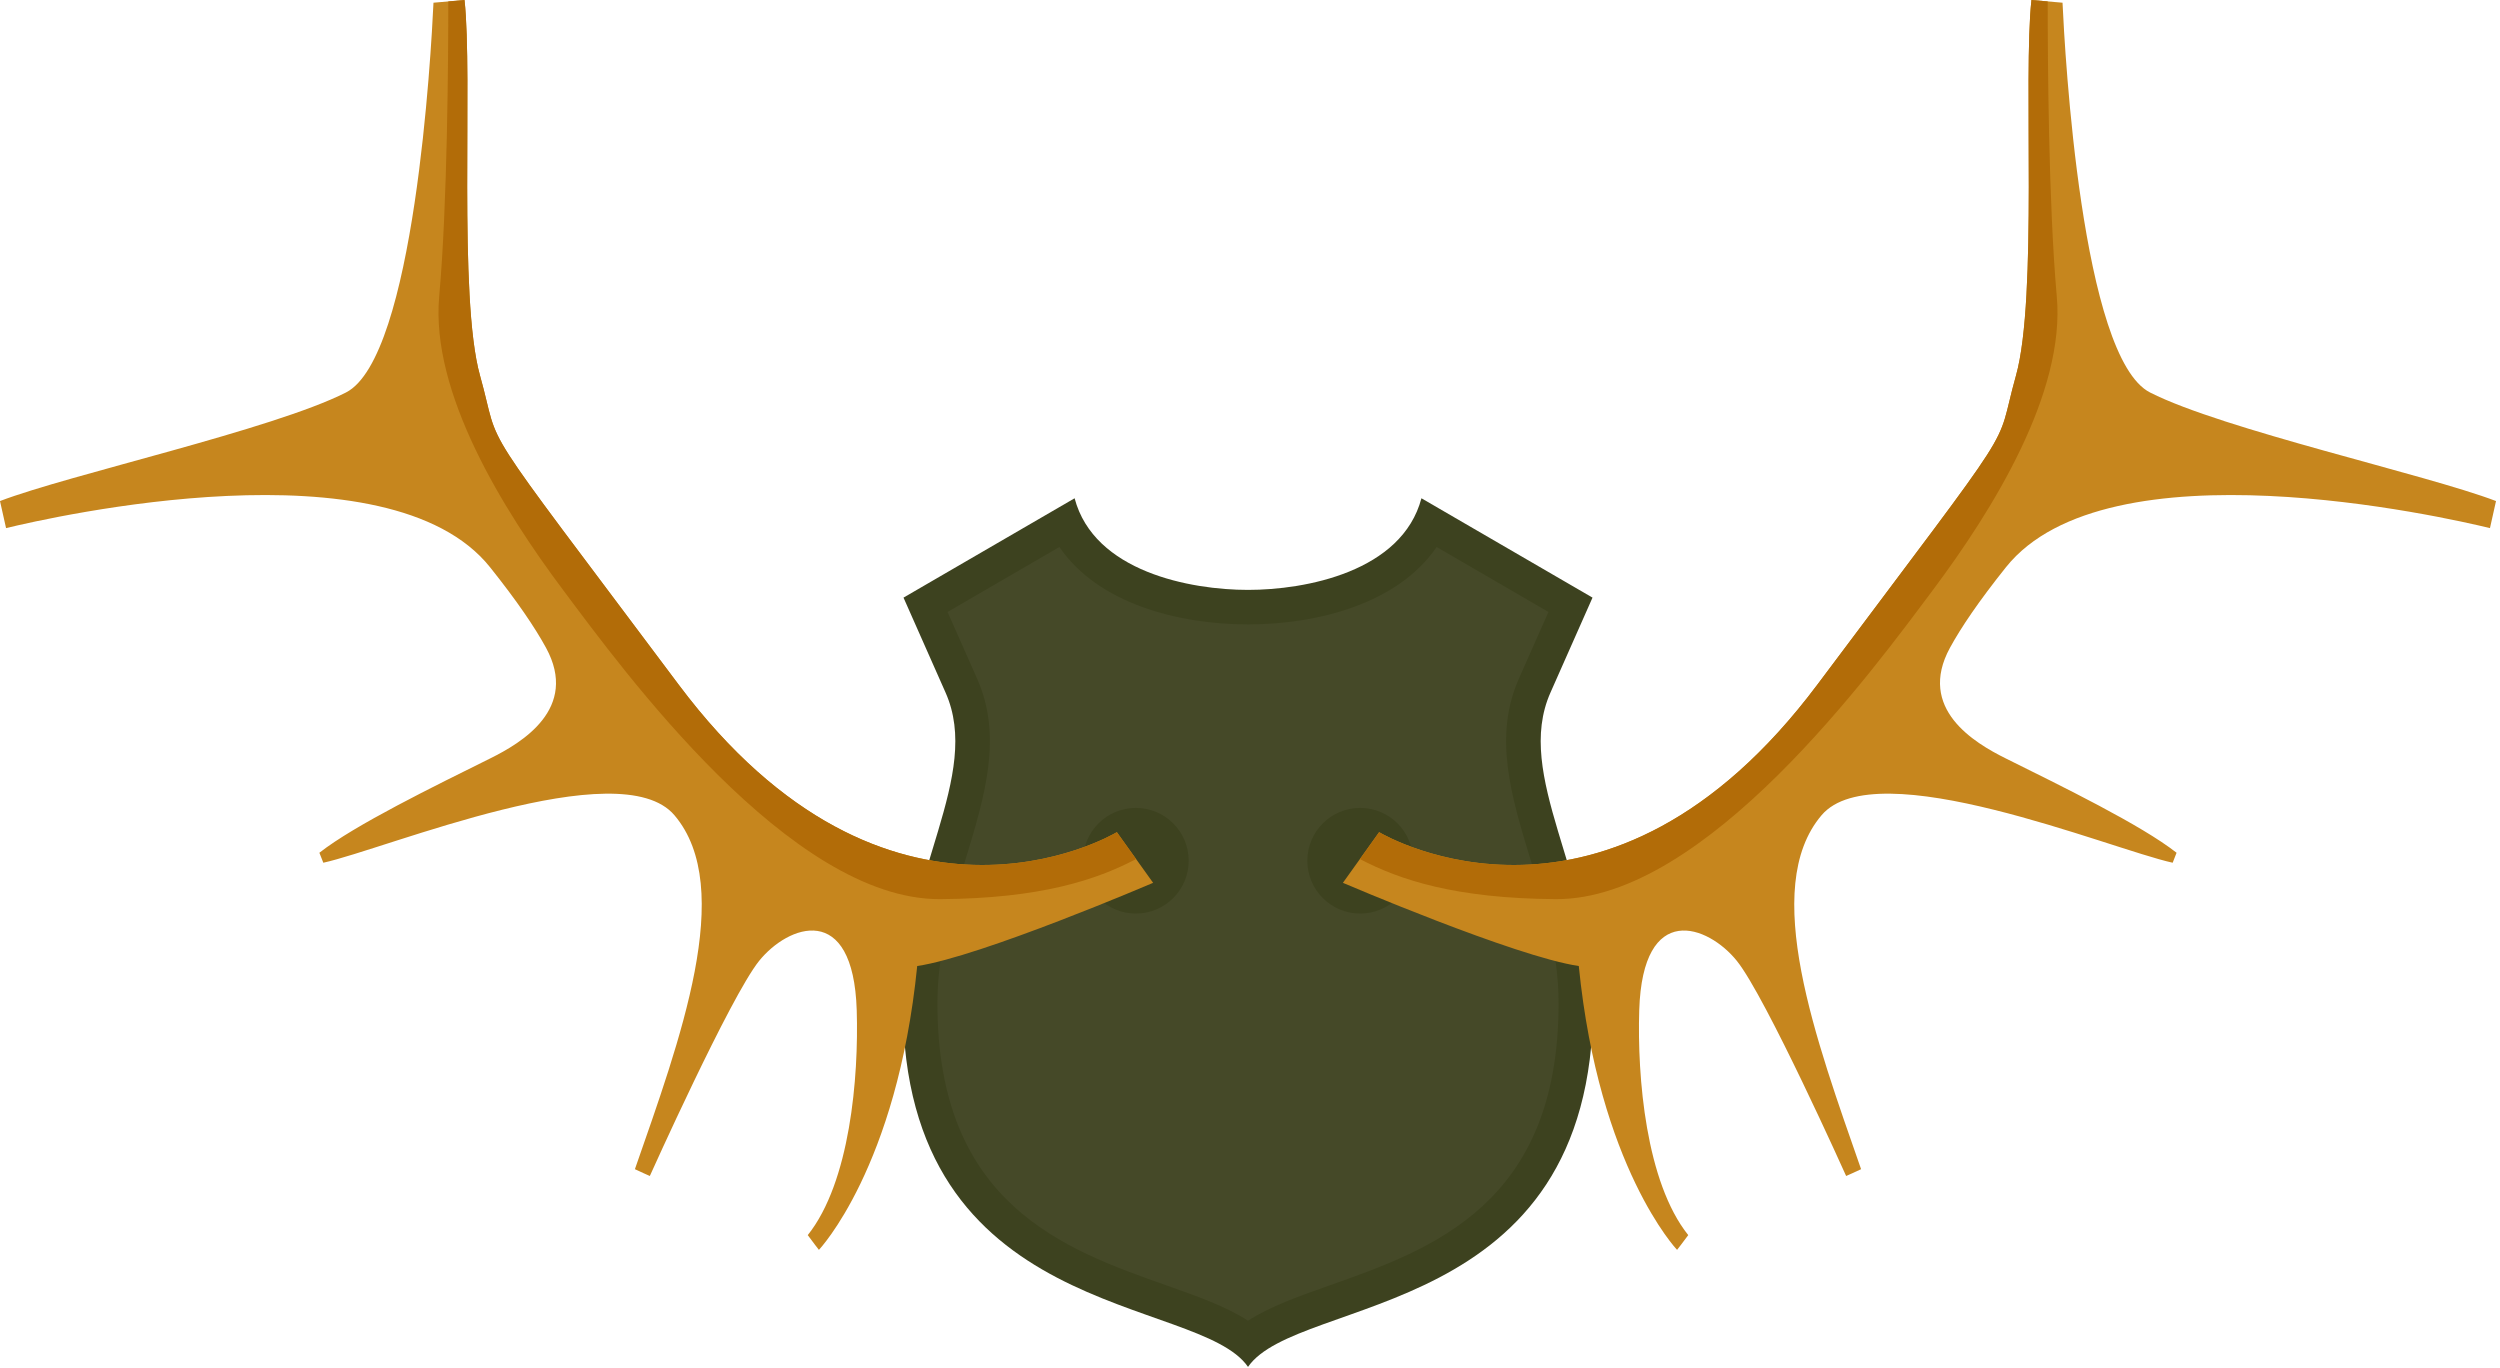 <svg width="351" height="192" viewBox="0 0 351 192" fill="none" xmlns="http://www.w3.org/2000/svg">
<path d="M217.685 97.237C220.803 90.222 223.589 83.906 223.589 83.906C223.589 83.906 223.589 83.906 199.57 69.957C196.838 80.277 183.298 82.822 175.222 82.822C167.142 82.822 153.6 80.277 150.875 69.957C126.852 83.906 126.852 83.906 126.852 83.906C126.852 83.906 129.639 90.222 132.756 97.237C137.939 108.901 126.771 122.852 126.771 140.871C126.771 185.644 168.237 181.747 175.222 191.912C182.204 181.747 223.673 185.644 223.673 140.871C223.673 122.852 212.505 108.901 217.685 97.237Z" fill="#3D421F"/>
<path d="M175.222 185.425C172.146 183.433 168.133 182.011 163.726 180.454C149.417 175.396 131.614 169.099 131.614 140.871C131.614 133.624 133.625 127.013 135.578 120.616C138.265 111.774 140.807 103.427 137.18 95.268C135.613 91.734 134.123 88.375 133.036 85.921L148.738 76.798C154.13 84.701 165.35 87.665 175.222 87.665C185.09 87.665 196.31 84.701 201.703 76.798L217.402 85.921C216.314 88.375 214.828 91.734 213.258 95.268C209.634 103.427 212.173 111.774 214.863 120.616C216.809 127.013 218.824 133.624 218.824 140.871C218.824 169.099 201.018 175.396 186.718 180.454C182.307 182.011 178.295 183.433 175.222 185.425Z" fill="#454928"/>
<path d="M166.892 120.848C166.892 124.941 163.574 128.264 159.475 128.264C155.376 128.264 152.056 124.941 152.056 120.848C152.056 116.748 155.376 113.431 159.475 113.431C163.574 113.431 166.892 116.748 166.892 120.848Z" fill="#3D421F"/>
<path d="M198.386 120.848C198.386 124.941 195.065 128.264 190.963 128.264C186.87 128.264 183.55 124.941 183.55 120.848C183.55 116.748 186.87 113.431 190.963 113.431C195.065 113.431 198.386 116.748 198.386 120.848Z" fill="#3D421F"/>
<path d="M114.976 175.48C114.976 175.48 114.052 174.302 113.409 173.41C119.345 165.978 120.577 151.27 120.284 141.829C119.805 126.423 110.635 129.873 106.578 134.912C102.53 139.95 91.236 165.109 91.236 165.109C91.236 165.109 89.534 164.356 89.141 164.153C95.409 146.144 103.399 124.702 94.691 114.46C87.053 105.464 54.22 119.184 45.394 121.128C45.208 120.651 45.027 120.188 44.841 119.728C49.806 115.825 61 110.371 68.841 106.474C73.221 104.303 81.332 99.495 76.657 90.94C75.1 88.092 72.619 84.417 68.803 79.639C54.565 61.821 7.224 72.596 0.85 74.147L0 70.347C9.788 66.608 38.271 60.33 48.567 55.109C58.201 50.215 60.54 7.295 60.861 0.38L65.218 0C66.402 10.724 64.311 41.733 67.4 52.753C70.579 64.069 65.823 56.765 95.255 96.088C124.689 135.417 155.83 117.418 156.807 116.838L161.898 123.949C161.898 123.949 137.682 134.323 128.776 135.629C125.947 163.922 114.976 175.48 114.976 175.48Z" fill="#C6861E"/>
<path d="M132.016 126.24C110.979 126.375 87.478 94.097 79.041 82.812C70.598 71.531 60.444 55.115 61.663 41.617C62.824 28.692 62.94 8.148 62.94 0.2L65.218 0C66.403 10.724 64.311 41.733 67.4 52.753C70.579 64.069 65.823 56.765 95.255 96.088C124.69 135.417 155.83 117.418 156.808 116.838L159.504 120.613C153.915 123.538 146.115 126.147 132.016 126.24Z" fill="#B26C08"/>
<path d="M235.459 175.48C235.459 175.48 236.383 174.302 237.029 173.41C231.089 165.978 229.857 151.27 230.149 141.829C230.629 126.423 239.806 129.873 243.857 134.912C247.911 139.95 259.198 165.109 259.198 165.109C259.198 165.109 260.904 164.356 261.296 164.153C255.028 146.144 247.042 124.702 255.746 114.46C263.385 105.464 296.217 119.184 305.043 121.128C305.226 120.651 305.41 120.188 305.59 119.728C300.631 115.825 289.435 110.371 281.593 106.474C277.217 104.303 269.109 99.495 273.78 90.94C275.335 88.092 277.818 84.417 281.635 79.639C295.876 61.821 343.214 72.596 349.591 74.147L350.44 70.347C340.646 66.608 312.164 60.33 301.874 55.109C292.236 50.215 289.894 7.295 289.579 0.38L285.216 0C284.032 10.724 286.127 41.733 283.037 52.753C279.855 64.069 284.614 56.765 255.182 96.088C225.745 135.417 194.605 117.418 193.63 116.838L188.543 123.949C188.543 123.949 212.755 134.323 221.662 135.629C224.484 163.922 235.459 175.48 235.459 175.48Z" fill="#C6861E"/>
<path d="M218.422 126.24C239.458 126.375 262.957 94.097 271.399 82.812C279.836 71.531 289.995 55.115 288.772 41.617C287.613 28.692 287.494 8.148 287.498 0.2L285.216 0C284.033 10.724 286.127 41.733 283.038 52.753C279.855 64.069 284.615 56.765 255.183 96.088C225.745 135.417 194.605 117.418 193.63 116.838L190.934 120.613C196.52 123.538 204.322 126.147 218.422 126.24Z" fill="#B26C08"/>
</svg>
